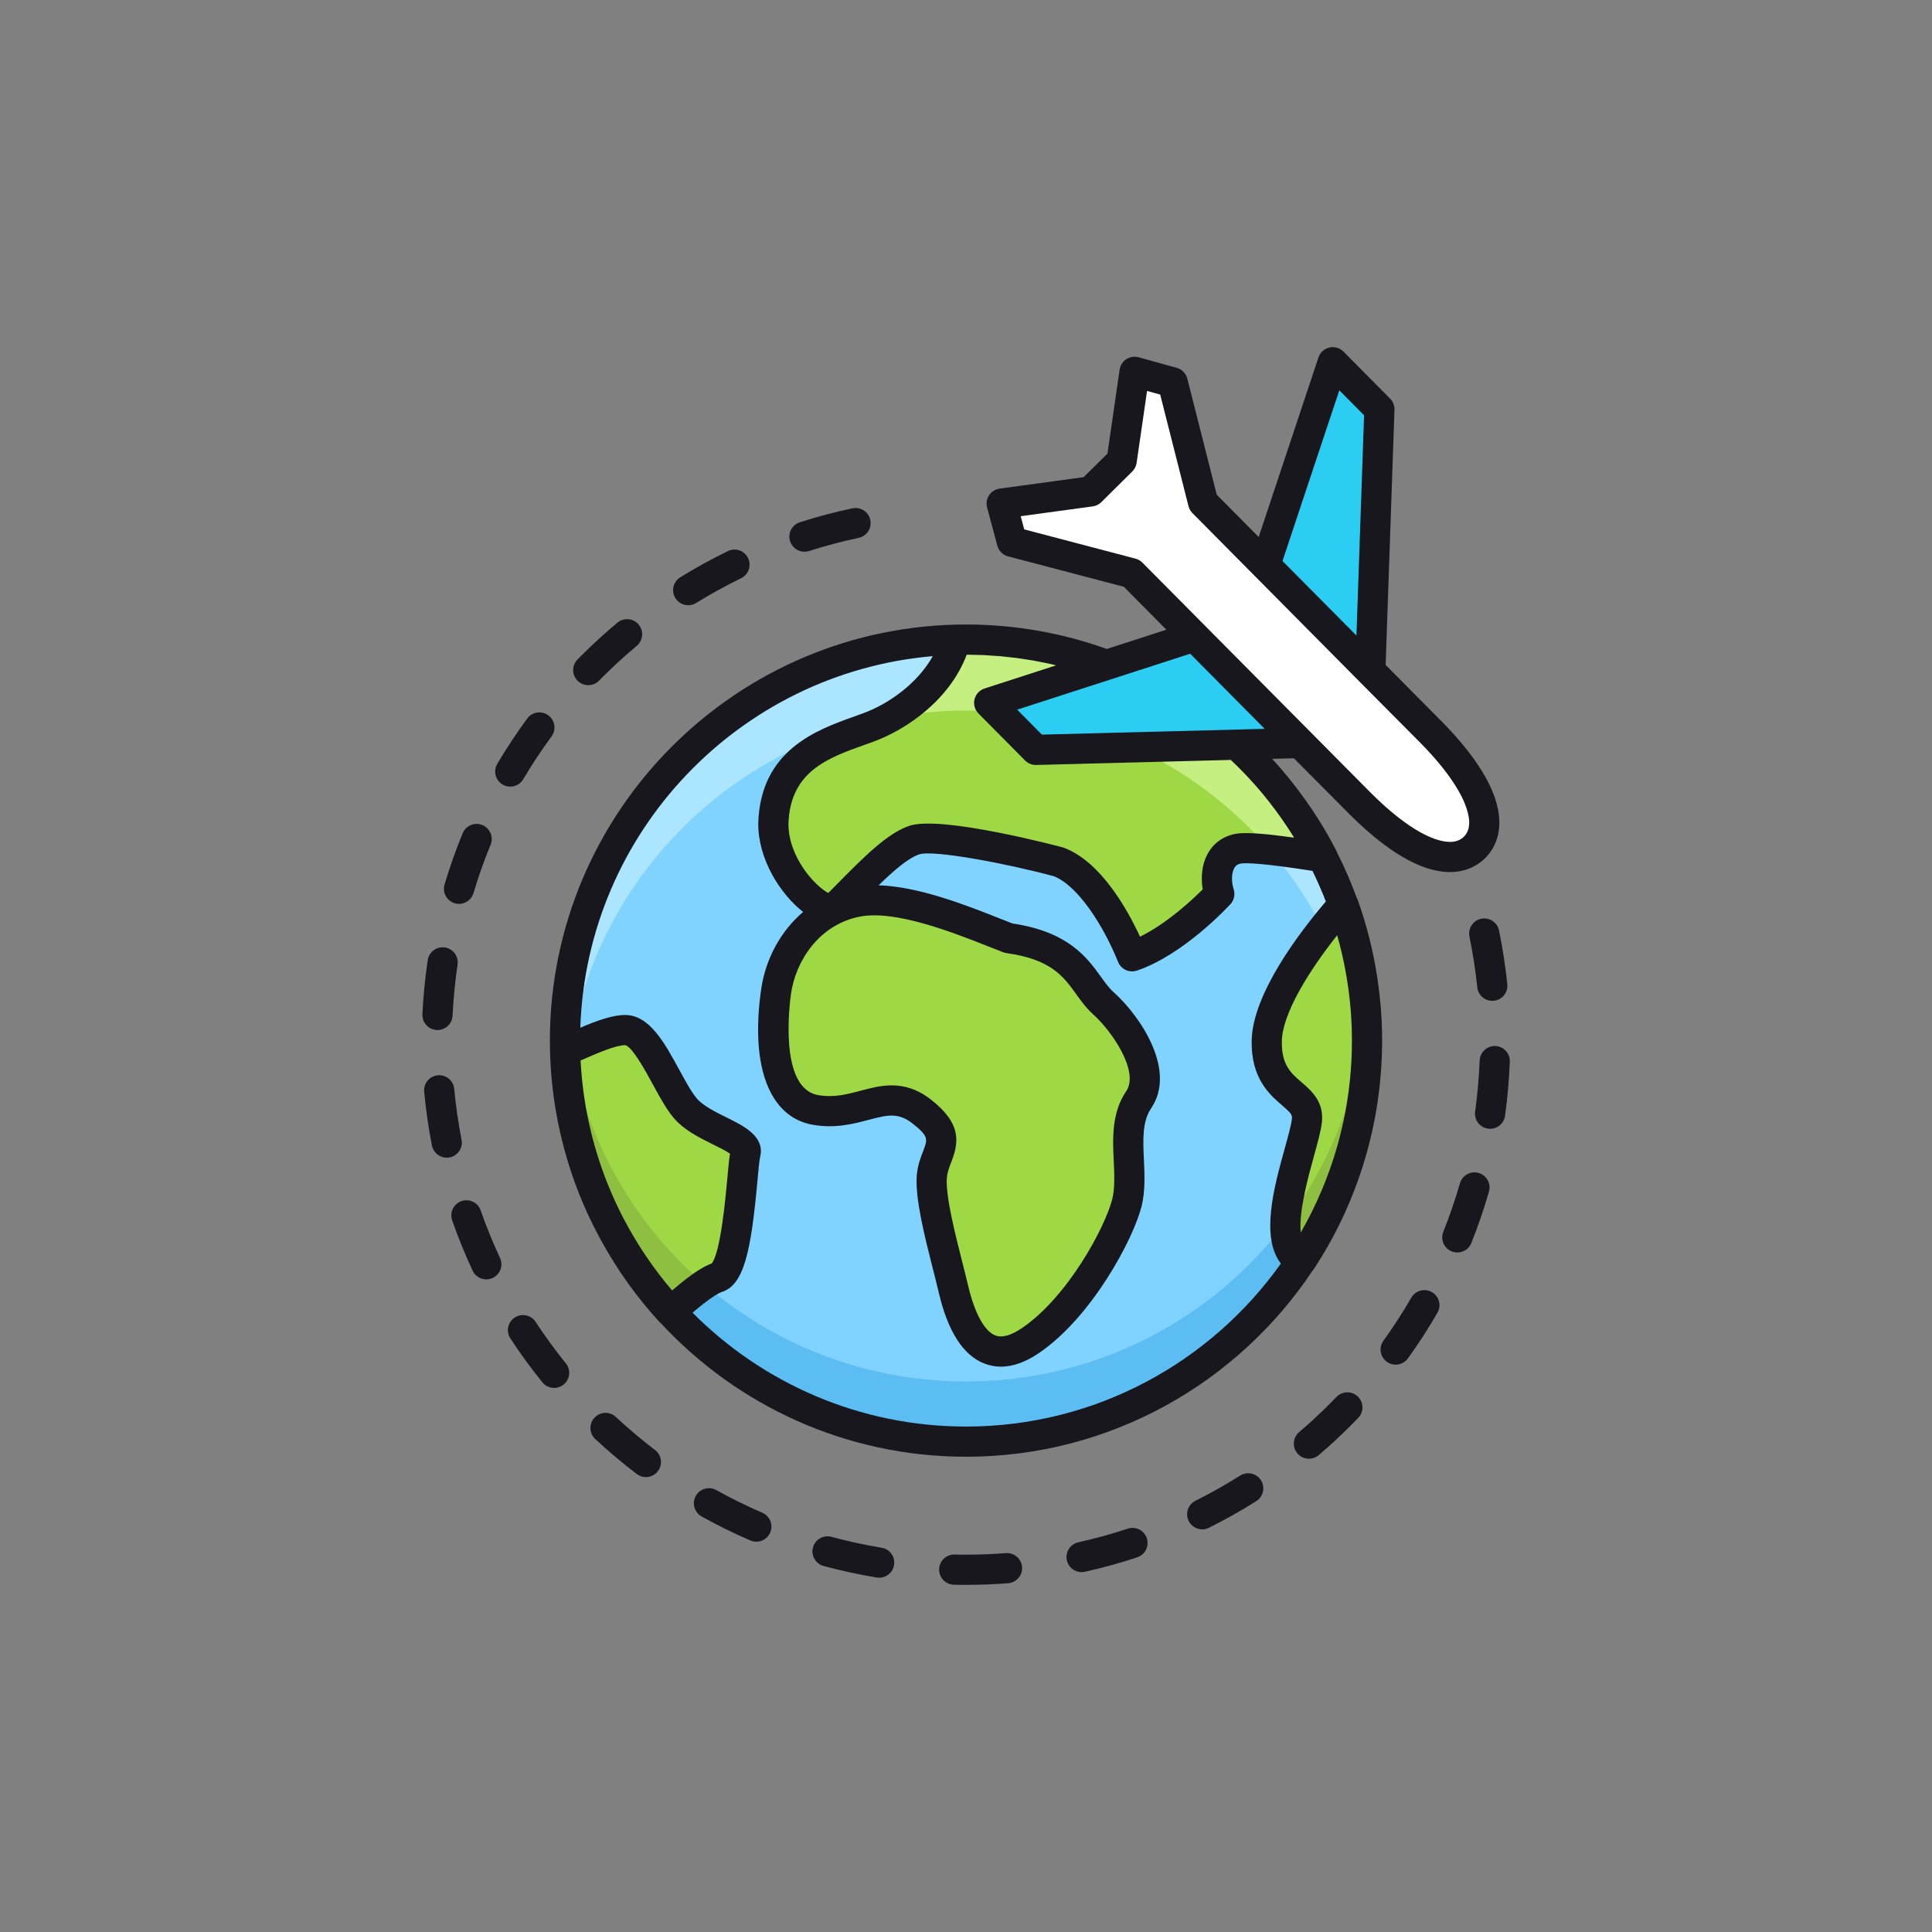 <svg id="Layer_1" enable-background="new 0 0 512 512" height="512" viewBox="0 0 512 512" width="512"
     xmlns="http://www.w3.org/2000/svg">
    <rect x="0" y="0" width="512" height="512" fill="#808080" stroke="none"/>
    <g>
        <g>
            <circle cx="256" cy="275.776" fill="#80d2ff" r="106.275"/>
            <path d="m256 366.11c-56.013 0-101.902-43.334-105.979-98.305-.195 2.632-.297 5.289-.297 7.971 0 58.694 47.581 106.276 106.275 106.276s106.276-47.581 106.276-106.276c0-2.681-.102-5.339-.297-7.971-4.076 54.971-49.965 98.305-105.978 98.305z"
                  fill="#5cbdf2"/>
            <path d="m256 188.301c55.526 0 101.098 42.585 105.857 96.875.272-3.098.419-6.232.419-9.401 0-58.694-47.581-106.275-106.276-106.275s-106.275 47.581-106.275 106.275c0 3.169.147 6.302.419 9.401 4.758-54.29 50.33-96.875 105.856-96.875z"
                  fill="#abe5ff"/>
            <path d="m349.098 224.491c-.196-.355-.394-.71-.594-1.063-.215-.382-.436-.76-.656-1.139-18.425-31.572-52.657-52.789-91.848-52.789-.917 0-1.832.012-2.744.035-3.012 11.467-13.734 19.785-23.093 23.232-9.983 3.678-24.695 7.444-25.22 25.527 0 12.304 11.034 22.812 15.763 22.812 8.932-8.932 15.706-16.419 21.514-18.455s30.503 3.61 38.384 5.778c8.407 3.219 15.696 15.774 19.408 24.997 11.593-3.913 23.117-16.523 23.117-16.523-1.541-4.729-.559-11.559 5.781-12.085 4.001-.331 14.456 1.194 21.629 2.364-.467-.904-.951-1.799-1.441-2.691z"
                  fill="#9fd845"/>
            <path d="m348.504 223.428c-.215-.382-.436-.76-.656-1.139-18.425-31.572-52.657-52.789-91.848-52.789-.917 0-1.832.012-2.744.035-2.433 9.262-9.896 16.468-17.608 20.714 6.587-1.278 13.391-1.948 20.352-1.948 32.181 0 61.017 14.306 80.504 36.903 4.499.484 9.83 1.292 14.034 1.978-.466-.905-.95-1.8-1.44-2.692-.197-.355-.394-.709-.594-1.062z"
                  fill="#c5ef81"/>
            <path d="m267.286 248.622c-9.375-3.59-28.237-12.005-40.227-9.626s-19.828 12.828-21.395 23.8-1.567 29.259 10.449 31.349c12.017 2.09 18.754-6.935 28.186.451s3.163 10.374 2.64 17.24c-.523 6.865 3.657 20.972 5.747 29.854s7.315 22.466 20.377 13.584 23.511-28.296 25.601-36.615c2.09-8.841-2.154-19.498 3.103-27.231s-3.625-20.411-9.372-25.567c-5.748-5.155-6.852-14.694-25.109-17.239z"
                  fill="#9fd845"/>
            <path d="m355.981 239.673c-4.131 4.685-19.997 23.481-20.275 36.102-.319 14.51 11.554 13.426 10.627 21.255s-11.314 31.879-1.57 37.195c11.065-16.77 17.512-36.855 17.512-58.449.001-12.676-2.223-24.831-6.294-36.103z"
                  fill="#9fd845"/>
            <path d="m340.638 324.102c-.104 4.574.912 8.37 4.126 10.123 11.065-16.77 17.512-36.855 17.512-58.449 0-2.64-.119-5.252-.308-7.844-1.585 21.023-9.288 40.335-21.33 56.17z"
                  fill="#8ebf41"/>
            <path d="m181.608 293.69c-4.849-5.703-9.725-20.712-15.941-20.712-3.781 0-9.929 2.864-15.908 5.52.67 26.648 11.153 50.856 27.965 69.155 4.522-4.098 9.565-8.226 12.376-9.091 5.921-1.822 6.376-28.693 7.449-32.909 1.072-4.217-11.092-6.259-15.941-11.963z"
                  fill="#9fd845"/>
            <path d="m151.247 277.836c-.496.221-.992.442-1.488.663.67 26.648 11.153 50.856 27.965 69.155 3.026-2.742 6.282-5.492 8.949-7.275-18.31-15.776-31.185-37.686-35.426-62.543z"
                  fill="#8ebf41"/>
            <path d="m262.145 186.266 12.354 12.462 70.01-1.818-27.984-28.227z" fill="#2ccdf2"/>
            <path d="m365.551 108.462-12.355-12.462-17.896 53.753 27.847 28.09z" fill="#2ccdf2"/>
            <path d="m299.903 151.916 16.622 16.767 27.984 28.227 15.543 15.63c14.89 15.019 25.481 17.225 30.709 12.042s3.114-15.793-11.776-30.812l-15.838-15.928-27.847-28.09-16.46-16.603-8.068-31.813-10.099-2.801-3.419 23.563-4.106 4.07-4.103 4.068-23.591 3.215 2.714 10.122z"
                  fill="#fff"/>
        </g>
        <g fill="#17171d">
            <path d="m256 386.051c38.221 0 71.959-19.549 91.751-49.171.126-.141.244-.29.351-.452 5.667-8.588 10.044-17.853 13.091-27.539.048-.151.097-.301.144-.452.217-.701.426-1.404.629-2.11.119-.412.232-.825.347-1.239.237-.859.465-1.721.68-2.586.179-.716.354-1.434.519-2.155.114-.499.221-1 .328-1.501.153-.717.299-1.437.438-2.159.078-.405.16-.809.233-1.216.196-1.084.375-2.174.539-3.269.051-.341.096-.683.144-1.025.125-.891.239-1.785.343-2.682.037-.323.077-.646.111-.97.124-1.163.232-2.33.319-3.503.016-.214.026-.429.041-.644.069-1.001.123-2.007.164-3.015.013-.324.027-.648.037-.973.039-1.201.066-2.405.066-3.615 0-1.399-.036-2.795-.09-4.189-.013-.358-.026-.716-.042-1.073-.059-1.226-.137-2.45-.237-3.671-.049-.609-.109-1.215-.168-1.822-.06-.608-.126-1.214-.197-1.821-.172-1.513-.376-3.021-.61-4.523-.005-.033-.01-.066-.015-.098-1.081-6.896-2.793-13.674-5.173-20.265-.076-.21-.174-.407-.281-.598-1.483-4.025-3.193-7.963-5.131-11.789-.065-.197-.142-.391-.239-.579-.482-.936-.982-1.862-1.493-2.792-.204-.369-.408-.736-.614-1.1-.189-.333-.381-.663-.572-.994l-.11-.191c-1.733-2.969-3.615-5.838-5.61-8.624-.02-.028-.04-.056-.06-.083-1.452-2.023-2.968-3.998-4.553-5.919-.43-.522-.865-1.041-1.304-1.556-.305-.355-.607-.712-.917-1.064-.568-.648-1.145-1.288-1.729-1.923l5.758-.15 14.322 14.403c7.483 7.549 14.385 12.448 20.514 14.563 2.465.85 4.635 1.19 6.529 1.19 4.723 0 7.734-2.111 9.323-3.686 2.226-2.206 5.527-7.197 2.633-15.83-2.062-6.147-6.9-13.09-14.389-20.643l-14.615-14.73 2.342-67.619c.038-1.103-.381-2.171-1.157-2.955l-12.354-12.461c-.979-.987-2.402-1.394-3.752-1.079-1.354.317-2.445 1.313-2.884 2.631l-15.839 47.574-11.113-11.201-7.801-30.755c-.353-1.392-1.424-2.487-2.808-2.871l-10.099-2.801c-1.105-.307-2.293-.124-3.255.504s-1.608 1.639-1.773 2.776l-3.227 22.239-6.309 6.254-22.266 3.034c-1.139.155-2.155.792-2.791 1.749-.636.956-.83 2.141-.532 3.25l2.714 10.123c.371 1.387 1.458 2.468 2.847 2.833l30.681 8.064 11.273 11.371-15.794 5.107c-11.948-4.296-24.494-6.485-37.31-6.485-60.806 0-110.275 49.47-110.275 110.276 0 .943.012 1.882.036 2.82v.003.005c.039 1.542.118 3.075.22 4.601.013.191.023.382.036.572.107 1.492.248 2.975.415 4.45.021.187.042.373.064.56.179 1.516.388 3.024.628 4.521.016.099.033.198.049.298.783 4.796 1.876 9.489 3.258 14.057.027.091.054.183.082.274.434 1.421.898 2.83 1.388 4.226.078.224.157.447.236.67.463 1.292.947 2.574 1.456 3.844.139.349.284.696.427 1.043.476 1.154.965 2.301 1.479 3.434.225.498.462.99.694 1.484.328.696.664 1.389 1.006 2.077.494.997 1.006 1.986 1.531 2.968.185.345.37.689.558 1.032 4.247 7.754 9.419 15.036 15.491 21.644.119.129.255.23.386.34 20.157 21.729 48.933 35.352 80.837 35.352zm-91.132-63.879c-.325-.635-.643-1.275-.954-1.917-.389-.805-.773-1.613-1.141-2.428-.2-.443-.391-.89-.585-1.336-.334-.768-.66-1.539-.975-2.315-.117-.288-.239-.574-.353-.863-.431-1.092-.841-2.193-1.234-3.299-.083-.233-.165-.465-.247-.699-.41-1.18-.802-2.366-1.169-3.56-.021-.069-.041-.139-.062-.208-.778-2.558-1.457-5.149-2.033-7.767-.022-.099-.043-.198-.065-.297-.562-2.59-1.023-5.206-1.383-7.842-.016-.119-.034-.238-.05-.357-.166-1.249-.306-2.503-.426-3.761-.021-.222-.04-.446-.06-.668-.111-1.249-.205-2.502-.27-3.758-.001-.015-.002-.03-.003-.045 4.533-2.013 9.36-4.073 11.796-4.073 1.827.238 5.548 7.075 7.337 10.361 1.862 3.421 3.621 6.652 5.568 8.942 2.742 3.225 6.866 5.261 10.505 7.058 1.419.7 3.439 1.698 4.391 2.395-.226 1.365-.415 3.371-.698 6.486-.453 4.976-1.816 19.949-4.178 22.631-1.693.587-4.575 2.077-10.47 7.128-5.024-5.902-9.392-12.377-12.986-19.316-.084-.165-.171-.328-.255-.492zm183.32-15.726c.993-3.589 1.852-6.689 2.119-8.946.651-5.505-2.807-8.479-5.332-10.65-2.902-2.495-5.408-4.65-5.269-10.987.161-7.316 7.246-18.676 14.654-28.015 1.79 6.285 2.985 12.755 3.544 19.324.021.26.047.52.067.78.043.56.077 1.122.111 1.683.035.588.066 1.176.091 1.765.018.411.036.822.049 1.234.031 1.046.054 2.092.054 3.142 0 1.022-.02 2.042-.05 3.061-.009.313-.024.625-.036.938-.028.721-.063 1.441-.105 2.159-.02.342-.041.684-.065 1.026-.052.751-.115 1.501-.183 2.249-.025.27-.045.542-.072.812-.097.976-.209 1.949-.334 2.92-.042.324-.091.646-.136.969-.091.655-.186 1.308-.289 1.96-.069.435-.142.869-.216 1.303-.091.53-.188 1.059-.287 1.588-.09.477-.178.955-.275 1.43-.089.437-.187.872-.281 1.308-.237 1.092-.489 2.178-.761 3.256-.056.222-.109.445-.166.667-.179.691-.367 1.379-.56 2.064-.047.166-.094.332-.142.498-2.297 7.995-5.543 15.592-9.611 22.659-.573-5.548 2.032-14.964 3.481-20.197zm-29.459-70.751c-2.857 2.851-9.554 9.094-16.611 12.535-3.336-7.22-10.359-19.812-20.084-23.536-.121-.046-.244-.087-.369-.121-.319-.088-32.322-8.656-40.769-5.697-5.858 2.054-11.821 8.087-19.37 15.725-.665.672-1.342 1.357-2.033 2.053-3.563-1.904-10.52-9.465-10.551-18.302.433-13.924 10.485-17.505 20.208-20.968.821-.293 1.622-.578 2.395-.863 8.865-3.266 20.184-11.146 24.639-23.017.795.001 1.587.032 2.379.051.679.017 1.36.018 2.037.047.807.036 1.609.103 2.414.158.69.047 1.382.077 2.07.138.772.068 1.539.167 2.308.252.715.079 1.433.143 2.145.237.707.093 1.408.217 2.113.325.769.118 1.54.222 2.306.357.605.107 1.203.242 1.806.36.858.168 1.719.325 2.573.515.441.098.877.219 1.316.323.079.019.158.039.236.058l-18.972 6.134c-1.322.428-2.328 1.511-2.656 2.861s.067 2.774 1.046 3.761l12.354 12.462c.752.759 1.775 1.184 2.841 1.184.034 0 .069-.001.104-.001l51.56-1.339c.454.428.912.852 1.358 1.288.107.105.213.211.319.317.662.653 1.313 1.316 1.955 1.986.178.186.358.371.534.558.605.64 1.2 1.29 1.788 1.945.238.266.477.532.712.8.532.605 1.056 1.217 1.574 1.835.426.51.844 1.025 1.259 1.542.168.208.335.417.501.627 2.454 3.104 4.716 6.344 6.786 9.695-6.99-.975-11.818-1.359-14.371-1.148-3.398.282-6.25 1.913-8.032 4.594-2.091 3.145-2.359 7.034-1.818 10.269zm-23.58 71.966c.169 3.644.329 7.086-.365 10.024-1.901 7.568-11.81 26.012-23.97 34.282-2.902 1.973-5.283 2.622-7.065 1.926-2.856-1.112-5.47-5.894-7.17-13.119-.445-1.892-.984-4.018-1.552-6.262-1.988-7.844-4.462-17.606-4.1-22.373.109-1.43.614-2.738 1.149-4.122 1.94-5.022 2.993-10.068-5.311-16.571-3.704-2.9-7.177-3.811-10.436-3.811-2.917 0-5.664.73-8.246 1.417-3.639.968-7.076 1.883-11.285 1.15-10.442-1.816-7.54-24.285-7.175-26.842 1.232-8.621 7.341-18.286 18.213-20.442 9.438-1.87 25.02 4.303 34.331 7.992 1.343.532 2.581 1.022 3.688 1.446.283.108.578.185.879.227 11.814 1.647 15.057 6.144 18.489 10.904 1.319 1.83 2.684 3.722 4.5 5.351 5.03 4.513 12.251 15.169 8.735 20.34-3.902 5.742-3.587 12.512-3.309 18.483zm-19.026-112.976-6.558-6.614 45.851-14.825 19.734 19.906zm78.813-91.248 6.557 6.614-2.021 58.373-19.596-19.751zm-54.016 44.61-29.49-7.751-.938-3.494 19.093-2.602c.86-.117 1.659-.511 2.276-1.123l8.209-8.138c.616-.611 1.018-1.407 1.143-2.267l2.767-19.069 3.485.967 7.498 29.563c.176.692.533 1.325 1.036 1.833l16.459 16.602s.001.001.001.001l27.848 28.09c.001.001.002.001.003.002l.002.002 15.833 15.923c8.237 8.309 11.334 14.13 12.48 17.55 1.157 3.452.929 6.01-.681 7.605-1.607 1.596-4.169 1.802-7.61.615-3.41-1.176-9.204-4.323-17.446-12.636l-60.144-60.62c-.503-.508-1.133-.871-1.824-1.053zm-53.722 25.836c-4.024 7.21-11.625 12.628-18.418 15.131-.747.275-1.521.551-2.314.833-9.938 3.54-24.957 8.89-25.522 28.331-.001.039-.001.078-.001.116 0 9.508 5.831 18.619 11.891 23.383-5.854 5.01-9.945 12.262-11.129 20.553-2.922 20.449 2.208 33.853 13.724 35.855 5.942 1.032 10.805-.261 14.713-1.301 5.275-1.404 7.978-1.949 11.692.961 4.327 3.388 4.03 4.156 2.781 7.39-.652 1.689-1.464 3.791-1.663 6.397-.462 6.071 2.08 16.099 4.322 24.946.557 2.196 1.084 4.277 1.52 6.128 2.415 10.262 6.47 16.568 12.054 18.742 1.423.554 2.895.83 4.414.83 3.165 0 6.53-1.202 10.052-3.596 14.01-9.527 25.01-30.104 27.244-39.002.966-4.085.771-8.256.584-12.29-.241-5.182-.469-10.077 1.934-13.612 6.712-9.871-2.577-24.126-10.009-30.793-1.174-1.053-2.184-2.453-3.353-4.075-3.623-5.025-8.572-11.888-23.411-14.083-.973-.376-2.041-.799-3.187-1.253-8.893-3.524-21.53-8.52-32.277-8.863 4.177-4.056 7.822-7.174 10.706-8.185 3.725-1.305 23.875 2.544 35.796 5.805 6.457 2.61 13.158 13.24 16.961 22.689.625 1.553 2.12 2.507 3.711 2.507.425 0 .857-.068 1.279-.211 12.427-4.195 24.291-17.068 24.79-17.614.972-1.064 1.297-2.568.85-3.938-.683-2.096-.565-4.54.279-5.811.307-.461.787-.946 2.029-1.049 1.215-.102 5.419-.09 18.578 1.992 1.297 2.648 2.481 5.35 3.545 8.1-6.884 8.069-19.381 24.388-19.654 36.79-.223 10.116 4.756 14.396 8.051 17.229 2.394 2.058 2.734 2.535 2.603 3.644-.195 1.651-1.016 4.614-1.884 7.752-2.808 10.141-6.499 23.502-1.034 30.541-18.548 26.122-49.039 43.199-83.444 43.199-28.292 0-53.935-11.549-72.469-30.177 5.378-4.579 7.362-5.371 7.745-5.488 5.922-1.821 7.765-10.944 9.449-29.441.236-2.592.503-5.53.701-6.306 1.383-5.437-4.274-8.229-8.819-10.473-2.944-1.453-6.28-3.1-7.951-5.066-.001 0-.001 0-.001 0-1.411-1.66-3.051-4.672-4.637-7.585-3.89-7.146-7.912-14.536-14.352-14.536-3.303 0-7.418 1.474-11.878 3.374 1.715-51.874 42.242-94.087 93.409-98.47z"/>
            <path d="m127.385 320.768c-.728-2.085-3.009-3.187-5.095-2.458-2.085.728-3.186 3.009-2.458 5.095 1.577 4.518 3.4 9.005 5.419 13.335.679 1.456 2.121 2.311 3.628 2.311.566 0 1.141-.121 1.688-.376 2.002-.934 2.869-3.313 1.936-5.315-1.907-4.089-3.629-8.326-5.118-12.592z"/>
            <path d="m122.314 302.03c-.867-4.433-1.519-8.96-1.94-13.457-.205-2.2-2.162-3.824-4.355-3.609-2.199.206-3.815 2.156-3.609 4.355.445 4.759 1.137 9.552 2.054 14.245.373 1.909 2.046 3.234 3.921 3.234.254 0 .513-.025.771-.075 2.168-.424 3.582-2.525 3.158-4.693z"/>
            <path d="m138.666 206.5c2.296-3.883 4.819-7.697 7.498-11.337 1.309-1.779.928-4.283-.851-5.592s-4.283-.928-5.592.851c-2.836 3.854-5.508 7.894-7.94 12.006-1.124 1.901-.495 4.354 1.407 5.479.639.378 1.34.558 2.032.558 1.367-.001 2.699-.702 3.446-1.965z"/>
            <path d="m141.945 350.316c-1.211-1.847-3.689-2.365-5.538-1.154-1.848 1.21-2.365 3.69-1.154 5.538 2.616 3.994 5.469 7.907 8.48 11.63.791.978 1.946 1.485 3.113 1.485.883 0 1.772-.291 2.513-.89 1.718-1.389 1.984-3.908.595-5.626-2.844-3.515-5.539-7.211-8.009-10.983z"/>
            <path d="m115.746 272.964c.066.003.131.005.197.005 2.12 0 3.889-1.666 3.992-3.807.218-4.511.665-9.064 1.329-13.531.325-2.185-1.184-4.22-3.369-4.544-2.185-.325-4.22 1.184-4.544 3.369-.703 4.728-1.176 9.546-1.406 14.321-.108 2.205 1.595 4.08 3.801 4.187z"/>
            <path d="m233.637 410.164c-4.46-.738-8.93-1.708-13.284-2.885-2.134-.578-4.329.686-4.905 2.818s.686 4.329 2.819 4.905c4.61 1.245 9.342 2.273 14.064 3.054.221.037.441.054.658.054 1.922 0 3.617-1.389 3.941-3.348.362-2.179-1.113-4.238-3.293-4.598z"/>
            <path d="m213.195 146.214c.403 0 .814-.062 1.219-.191 4.3-1.374 8.721-2.547 13.14-3.486 2.161-.459 3.541-2.583 3.082-4.744s-2.583-3.54-4.744-3.081c-4.679.994-9.36 2.236-13.913 3.691-2.104.672-3.265 2.923-2.592 5.028.542 1.699 2.114 2.783 3.808 2.783z"/>
            <path d="m392.533 243.48c-2.164.445-3.558 2.559-3.112 4.724.908 4.419 1.606 8.94 2.073 13.438.214 2.057 1.95 3.587 3.974 3.587.138 0 .277-.007.418-.022 2.197-.228 3.794-2.194 3.565-4.392-.494-4.761-1.232-9.546-2.194-14.223-.444-2.163-2.56-3.56-4.724-3.112z"/>
            <path d="m155.897 181.58c1.036 0 2.071-.4 2.854-1.198.306-.311.613-.622.923-.932 2.894-2.894 5.944-5.686 9.068-8.296 1.695-1.417 1.92-3.94.503-5.635-1.419-1.695-3.94-1.919-5.635-.503-3.304 2.763-6.532 5.716-9.593 8.777-.327.327-.652.655-.975.984-1.547 1.577-1.524 4.109.052 5.657.78.765 1.791 1.146 2.803 1.146z"/>
            <path d="m182.387 160.393c.717 0 1.443-.193 2.099-.598 3.844-2.375 7.851-4.58 11.909-6.554 1.987-.966 2.814-3.36 1.848-5.347-.966-1.986-3.358-2.813-5.347-1.848-4.298 2.091-8.542 4.427-12.615 6.942-1.879 1.161-2.462 3.625-1.3 5.505.756 1.226 2.065 1.9 3.406 1.9z"/>
            <path d="m120.501 239.37c.382.114.767.168 1.146.168 1.723 0 3.313-1.122 3.831-2.857 1.292-4.33 2.818-8.641 4.535-12.813.84-2.042-.134-4.38-2.177-5.221-2.045-.838-4.381.134-5.222 2.177-1.818 4.418-3.434 8.983-4.803 13.569-.631 2.117.573 4.345 2.69 4.977z"/>
            <path d="m298.866 405.111c-4.282 1.416-8.691 2.632-13.104 3.616-2.156.481-3.515 2.618-3.034 4.774.415 1.863 2.067 3.131 3.9 3.131.288 0 .581-.031.874-.097 4.671-1.042 9.339-2.33 13.875-3.829 2.097-.693 3.235-2.956 2.542-5.053-.692-2.096-2.954-3.234-5.053-2.542z"/>
            <path d="m266.56 411.593c-3.492.271-7.039.407-10.544.407-1.044.013-2.032-.011-3.048-.034-2.214-.054-4.039 1.702-4.087 3.911-.049 2.208 1.702 4.039 3.911 4.087 1.075.024 2.137.055 3.226.036 3.709 0 7.464-.145 11.16-.431 2.202-.17 3.85-2.094 3.68-4.297-.17-2.202-2.103-3.847-4.298-3.679z"/>
            <path d="m328.652 391.045c-3.818 2.412-7.802 4.657-11.84 6.671-1.978.986-2.78 3.388-1.794 5.365.7 1.403 2.113 2.215 3.582 2.215.6 0 1.209-.136 1.782-.421 4.278-2.134 8.498-4.512 12.543-7.066 1.867-1.18 2.425-3.65 1.245-5.518-1.178-1.868-3.65-2.426-5.518-1.246z"/>
            <path d="m202.025 400.893c-4.148-1.788-8.251-3.807-12.194-6-1.929-1.074-4.366-.38-5.44 1.551s-.379 4.366 1.551 5.44c4.176 2.323 8.521 4.461 12.915 6.355.516.222 1.053.328 1.581.328 1.549 0 3.023-.905 3.675-2.417.877-2.029-.059-4.383-2.088-5.257z"/>
            <path d="m391.851 310.844c-2.126-.608-4.34.615-4.95 2.738-1.25 4.344-2.733 8.669-4.409 12.855-.82 2.051.177 4.379 2.228 5.2.487.195.99.287 1.485.287 1.587 0 3.089-.951 3.715-2.515 1.774-4.434 3.345-9.015 4.669-13.616.61-2.122-.615-4.338-2.738-4.949z"/>
            <path d="m396.274 277.205c-2.181-.083-4.066 1.635-4.151 3.843-.174 4.518-.577 9.075-1.196 13.544-.304 2.188 1.225 4.208 3.412 4.511.186.026.372.039.555.039 1.966 0 3.68-1.449 3.957-3.451.656-4.73 1.082-9.553 1.267-14.334.084-2.209-1.637-4.067-3.844-4.152z"/>
            <path d="m173.593 384.269c-3.585-2.73-7.082-5.679-10.393-8.765-1.616-1.506-4.148-1.416-5.653.199-1.506 1.616-1.417 4.147.199 5.653 3.504 3.266 7.206 6.387 11 9.277.724.552 1.576.818 2.42.818 1.206 0 2.398-.543 3.185-1.577 1.339-1.757 1-4.267-.758-5.605z"/>
            <path d="m379.476 342.432c-1.911-1.106-4.359-.452-5.465 1.461-2.258 3.905-4.742 7.745-7.385 11.411-1.292 1.793-.886 4.293.906 5.584.708.51 1.525.755 2.336.755 1.242 0 2.466-.577 3.248-1.662 2.798-3.882 5.429-7.948 7.82-12.084 1.106-1.913.453-4.36-1.46-5.465z"/>
            <path d="m354.184 370.206c-.612.637-1.232 1.269-1.858 1.895-2.578 2.577-5.283 5.077-8.042 7.431-1.681 1.434-1.881 3.958-.447 5.639.791.927 1.914 1.404 3.045 1.404.918 0 1.841-.314 2.594-.957 2.919-2.489 5.78-5.133 8.508-7.861.662-.662 1.317-1.33 1.965-2.002 1.532-1.591 1.483-4.124-.107-5.656-1.594-1.533-4.125-1.486-5.658.107z"/>
        </g>
    </g>
</svg>
